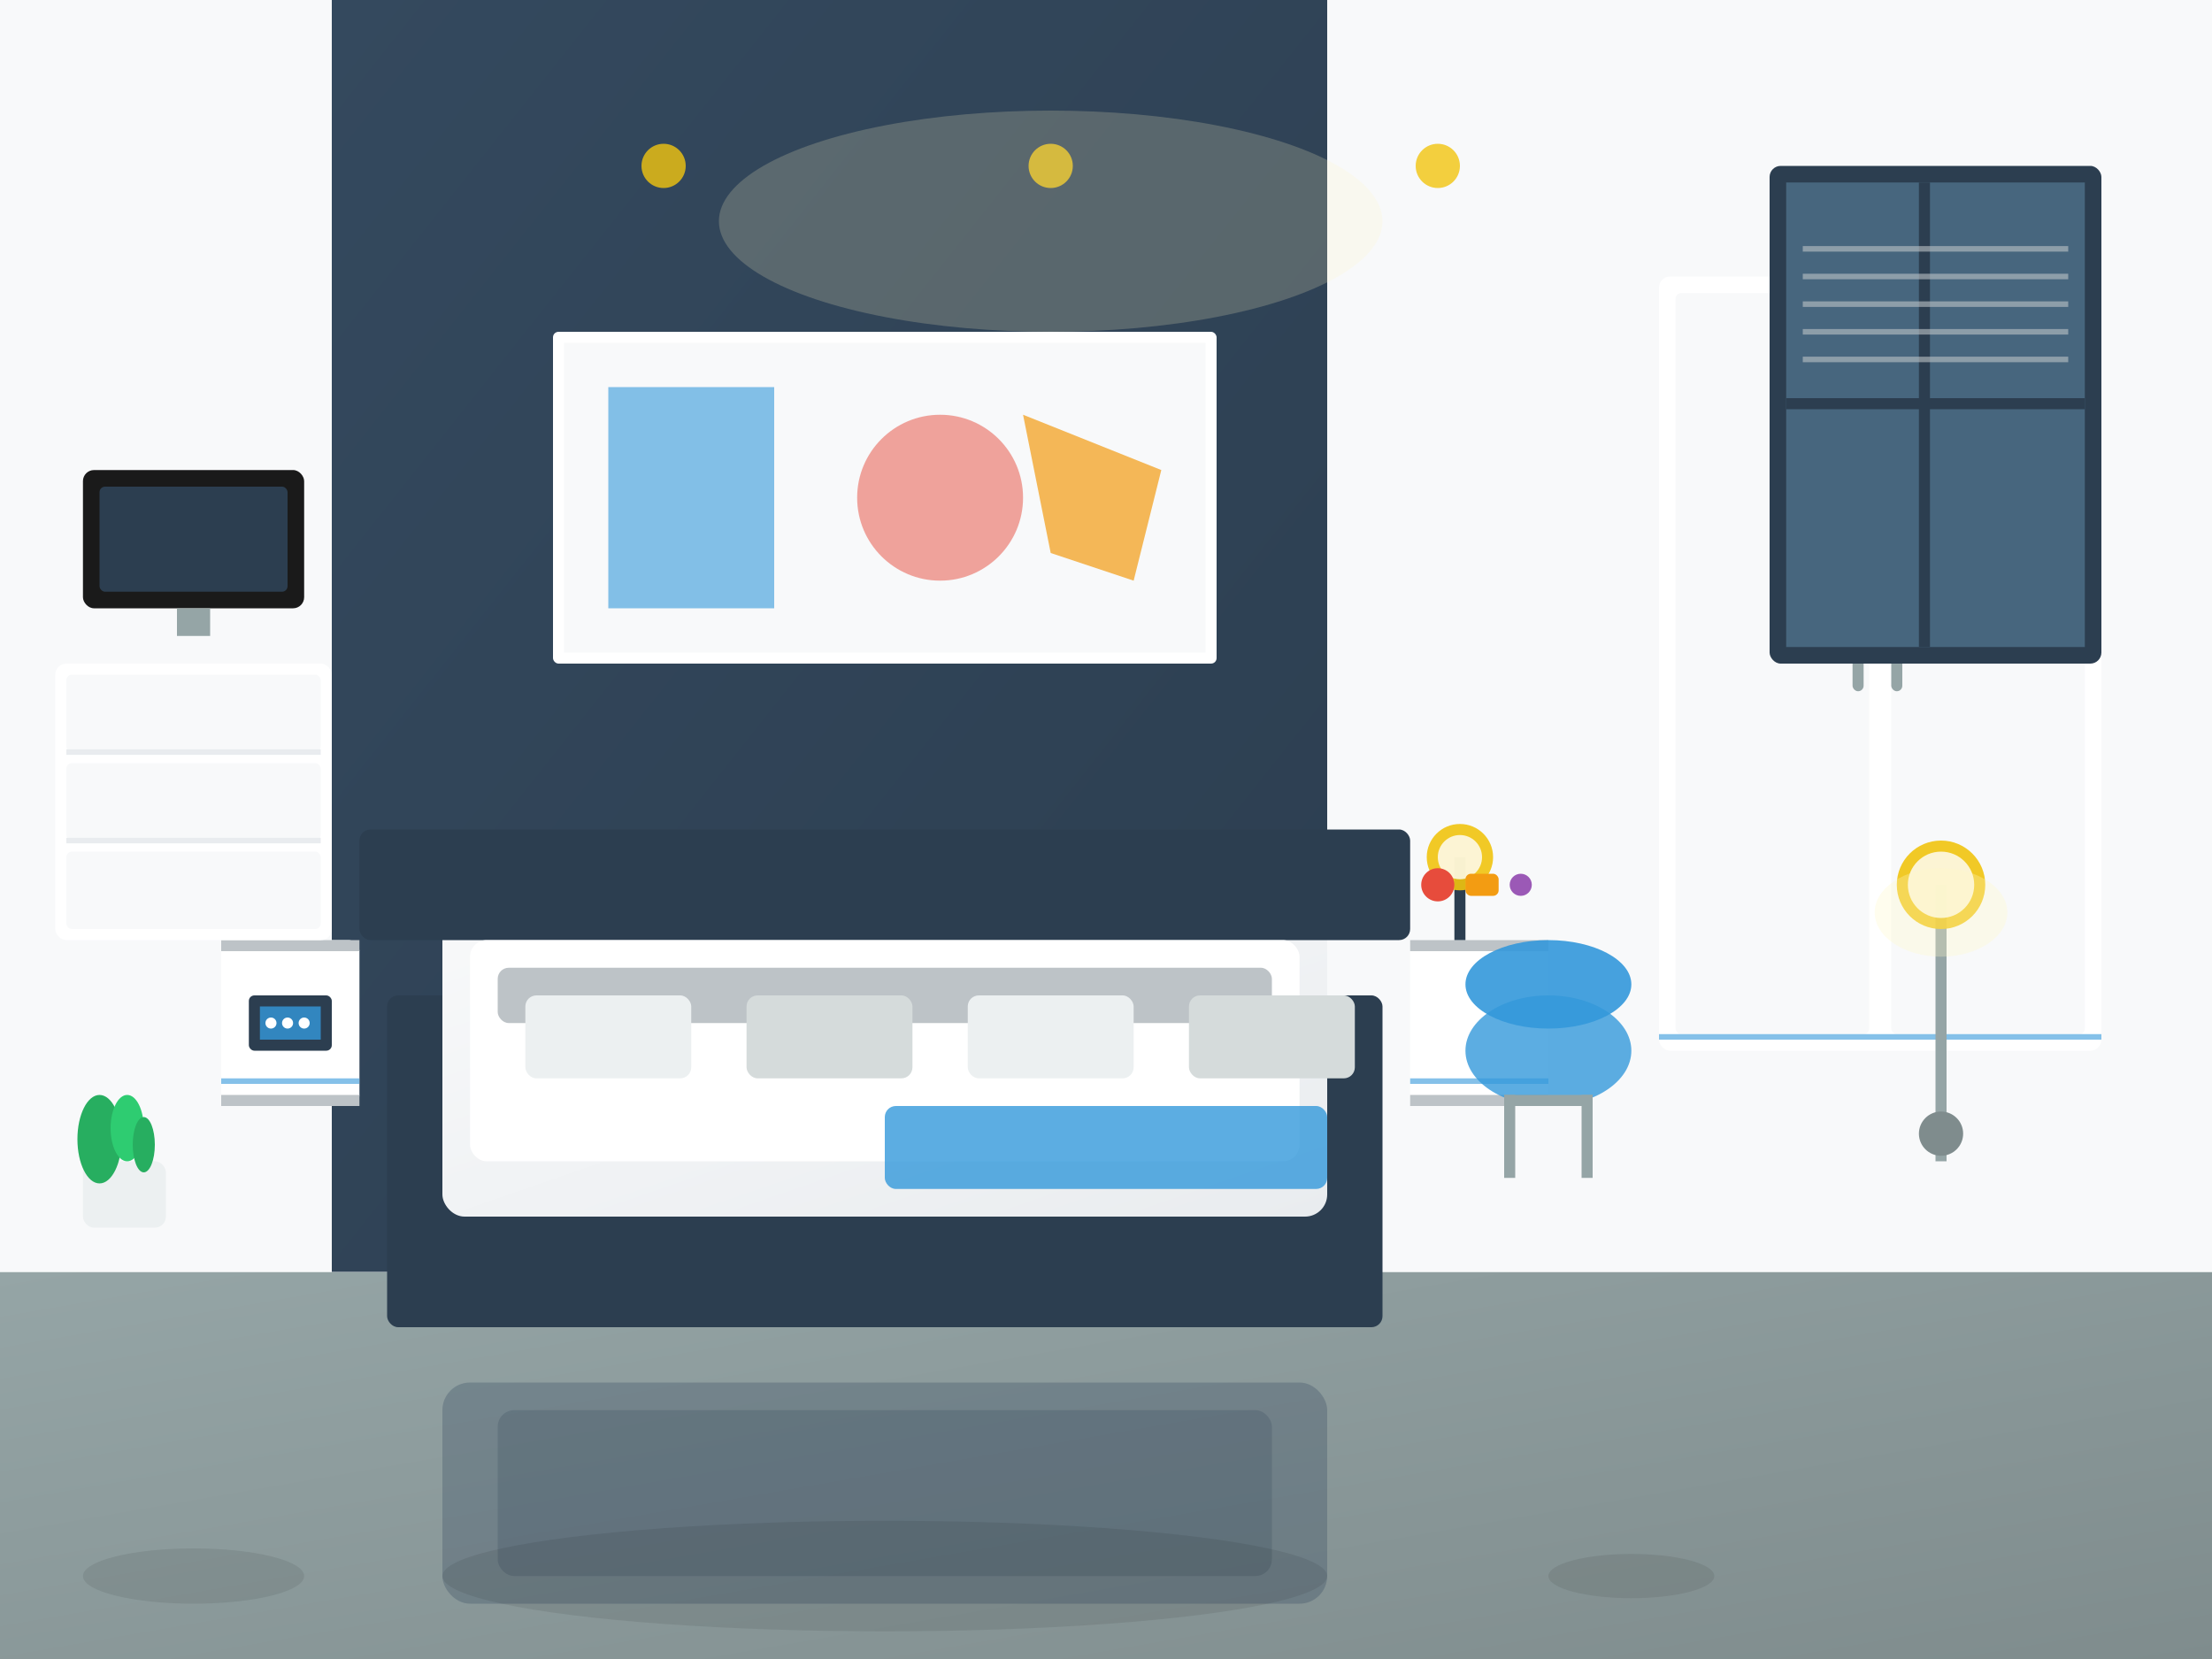 <svg width="400" height="300" viewBox="0 0 400 300" xmlns="http://www.w3.org/2000/svg">
  <defs>
    <linearGradient id="modernBed" x1="0%" y1="0%" x2="100%" y2="100%">
      <stop offset="0%" style="stop-color:#f8f9fa;stop-opacity:1" />
      <stop offset="100%" style="stop-color:#e9ecef;stop-opacity:1" />
    </linearGradient>
    <linearGradient id="accentWall" x1="0%" y1="0%" x2="100%" y2="100%">
      <stop offset="0%" style="stop-color:#34495e;stop-opacity:1" />
      <stop offset="100%" style="stop-color:#2c3e50;stop-opacity:1" />
    </linearGradient>
    <linearGradient id="carpet" x1="0%" y1="0%" x2="100%" y2="100%">
      <stop offset="0%" style="stop-color:#95a5a6;stop-opacity:1" />
      <stop offset="100%" style="stop-color:#7f8c8d;stop-opacity:1" />
    </linearGradient>
  </defs>
  
  <!-- Background -->
  <rect width="400" height="300" fill="#ffffff"/>
  
  <!-- Modern carpeted floor -->
  <rect x="0" y="230" width="400" height="70" fill="url(#carpet)"/>
  
  <!-- Main wall -->
  <rect x="0" y="0" width="400" height="230" fill="#f8f9fa"/>
  
  <!-- Accent wall behind bed -->
  <rect x="60" y="0" width="180" height="230" fill="url(#accentWall)"/>
  
  <!-- Platform bed -->
  <g transform="translate(70, 160)">
    <!-- Platform base -->
    <rect x="0" y="20" width="180" height="60" fill="#2c3e50" rx="2"/>
    <!-- Mattress -->
    <rect x="10" y="5" width="160" height="55" fill="url(#modernBed)" rx="4"/>
    <!-- Low profile headboard -->
    <rect x="-5" y="-10" width="190" height="20" fill="#2c3e50" rx="2"/>
    
    <!-- Modern bedding -->
    <rect x="15" y="10" width="150" height="40" fill="#ffffff" rx="3"/>
    <rect x="20" y="15" width="140" height="10" fill="#bdc3c7" rx="2"/>
    
    <!-- Minimalist pillows -->
    <rect x="25" y="20" width="30" height="15" fill="#ecf0f1" rx="2"/>
    <rect x="65" y="20" width="30" height="15" fill="#d5dbdb" rx="2"/>
    <rect x="105" y="20" width="30" height="15" fill="#ecf0f1" rx="2"/>
    <rect x="145" y="20" width="30" height="15" fill="#d5dbdb" rx="2"/>
    
    <!-- Accent throw -->
    <rect x="90" y="40" width="80" height="15" fill="#3498db" opacity="0.8" rx="2"/>
  </g>
  
  <!-- Floating nightstands -->
  <g transform="translate(40, 170)">
    <rect x="0" y="0" width="25" height="30" fill="#ffffff" rx="2"/>
    <rect x="0" y="0" width="25" height="2" fill="#bdc3c7"/>
    <rect x="0" y="28" width="25" height="2" fill="#bdc3c7"/>
    <!-- Hidden LED strip -->
    <rect x="0" y="25" width="25" height="1" fill="#3498db" opacity="0.6"/>
    <!-- Wireless charger -->
    <circle cx="12.5" cy="15" r="4" fill="#2c3e50" opacity="0.8"/>
  </g>
  
  <g transform="translate(255, 170)">
    <rect x="0" y="0" width="25" height="30" fill="#ffffff" rx="2"/>
    <rect x="0" y="0" width="25" height="2" fill="#bdc3c7"/>
    <rect x="0" y="28" width="25" height="2" fill="#bdc3c7"/>
    <!-- Hidden LED strip -->
    <rect x="0" y="25" width="25" height="1" fill="#3498db" opacity="0.6"/>
    <!-- Modern lamp -->
    <rect x="8" y="-15" width="2" height="15" fill="#2c3e50"/>
    <circle cx="9" cy="-15" r="6" fill="#f1c40f" opacity="0.9"/>
    <circle cx="9" cy="-15" r="4" fill="#ffffff" opacity="0.8"/>
  </g>
  
  <!-- Built-in wardrobe -->
  <g transform="translate(300, 50)">
    <rect x="0" y="0" width="80" height="140" fill="#ffffff" rx="2"/>
    <!-- Door panels -->
    <rect x="3" y="3" width="35" height="134" fill="#f8f9fa" rx="1"/>
    <rect x="42" y="3" width="35" height="134" fill="#f8f9fa" rx="1"/>
    <!-- Minimal handles -->
    <rect x="35" y="65" width="2" height="10" fill="#95a5a6" rx="1"/>
    <rect x="42" y="65" width="2" height="10" fill="#95a5a6" rx="1"/>
    <!-- LED strip under cabinet -->
    <rect x="0" y="137" width="80" height="1" fill="#3498db" opacity="0.6"/>
  </g>
  
  <!-- Modern dresser -->
  <g transform="translate(10, 120)">
    <rect x="0" y="0" width="50" height="50" fill="#ffffff" rx="2"/>
    <!-- Drawers with push-to-open -->
    <rect x="2" y="2" width="46" height="14" fill="#f8f9fa" rx="1"/>
    <rect x="2" y="18" width="46" height="14" fill="#f8f9fa" rx="1"/>
    <rect x="2" y="34" width="46" height="14" fill="#f8f9fa" rx="1"/>
    <!-- Minimal separation lines -->
    <line x1="2" y1="16" x2="48" y2="16" stroke="#e9ecef" stroke-width="1"/>
    <line x1="2" y1="32" x2="48" y2="32" stroke="#e9ecef" stroke-width="1"/>
    
    <!-- Wall-mounted TV above -->
    <rect x="5" y="-35" width="40" height="25" fill="#1a1a1a" rx="2"/>
    <rect x="8" y="-32" width="34" height="19" fill="#2c3e50" rx="1"/>
    <!-- TV mount -->
    <rect x="22" y="-10" width="6" height="5" fill="#95a5a6"/>
  </g>
  
  <!-- Recessed ceiling lighting -->
  <circle cx="120" cy="30" r="4" fill="#f1c40f" opacity="0.8"/>
  <circle cx="190" cy="30" r="4" fill="#f1c40f" opacity="0.8"/>
  <circle cx="260" cy="30" r="4" fill="#f1c40f" opacity="0.8"/>
  <ellipse cx="190" cy="40" rx="60" ry="20" fill="#fff9c4" opacity="0.2"/>
  
  <!-- Large window with motorized blinds -->
  <g transform="translate(320, 30)">
    <rect x="0" y="0" width="60" height="90" fill="#2c3e50" rx="2"/>
    <rect x="3" y="3" width="54" height="84" fill="#85c1e9" opacity="0.3"/>
    <!-- Window grid -->
    <rect x="27" y="3" width="2" height="84" fill="#2c3e50"/>
    <rect x="3" y="42" width="54" height="2" fill="#2c3e50"/>
    
    <!-- Motorized blinds -->
    <g stroke="#bdc3c7" stroke-width="1" fill="none" opacity="0.6">
      <line x1="6" y1="15" x2="54" y2="15"/>
      <line x1="6" y1="20" x2="54" y2="20"/>
      <line x1="6" y1="25" x2="54" y2="25"/>
      <line x1="6" y1="30" x2="54" y2="30"/>
      <line x1="6" y1="35" x2="54" y2="35"/>
    </g>
  </g>
  
  <!-- Modern accent chair -->
  <g transform="translate(280, 190)">
    <ellipse cx="0" cy="0" rx="15" ry="10" fill="#3498db" opacity="0.8"/>
    <ellipse cx="0" cy="-12" rx="15" ry="8" fill="#3498db" opacity="0.9"/>
    <!-- Chair legs -->
    <rect x="-8" y="8" width="2" height="15" fill="#95a5a6"/>
    <rect x="6" y="8" width="2" height="15" fill="#95a5a6"/>
    <rect x="-8" y="8" width="16" height="2" fill="#95a5a6"/>
  </g>
  
  <!-- Minimalist area rug -->
  <rect x="80" y="250" width="160" height="40" fill="#34495e" opacity="0.3" rx="5"/>
  <rect x="90" y="255" width="140" height="30" fill="#2c3e50" opacity="0.2" rx="3"/>
  
  <!-- Wall art - modern abstract -->
  <g transform="translate(100, 60)">
    <rect x="0" y="0" width="120" height="60" fill="#ffffff" rx="1"/>
    <rect x="2" y="2" width="116" height="56" fill="#f8f9fa"/>
    <!-- Abstract elements -->
    <rect x="10" y="10" width="30" height="40" fill="#3498db" opacity="0.6"/>
    <circle cx="70" cy="30" r="15" fill="#e74c3c" opacity="0.5"/>
    <polygon points="85,15 110,25 105,45 90,40" fill="#f39c12" opacity="0.7"/>
  </g>
  
  <!-- Smart home control panel -->
  <g transform="translate(45, 180)">
    <rect x="0" y="0" width="15" height="10" fill="#2c3e50" rx="1"/>
    <rect x="2" y="2" width="11" height="6" fill="#3498db" opacity="0.8"/>
    <!-- Control buttons -->
    <circle cx="4" cy="5" r="1" fill="#ffffff"/>
    <circle cx="7" cy="5" r="1" fill="#ffffff"/>
    <circle cx="10" cy="5" r="1" fill="#ffffff"/>
  </g>
  
  <!-- Floor reading light -->
  <g transform="translate(350, 160)">
    <rect x="0" y="0" width="2" height="50" fill="#95a5a6"/>
    <circle cx="1" cy="0" r="8" fill="#f1c40f" opacity="0.9"/>
    <circle cx="1" cy="0" r="6" fill="#ffffff" opacity="0.8"/>
    <circle cx="1" cy="45" r="4" fill="#7f8c8d"/>
    <ellipse cx="1" cy="5" rx="12" ry="8" fill="#fff9c4" opacity="0.3"/>
  </g>
  
  <!-- Plants -->
  <g transform="translate(15, 200)">
    <rect x="0" y="10" width="15" height="12" fill="#ecf0f1" rx="2"/>
    <ellipse cx="3" cy="6" rx="4" ry="8" fill="#27ae60"/>
    <ellipse cx="8" cy="4" rx="3" ry="6" fill="#2ecc71"/>
    <ellipse cx="11" cy="7" rx="2" ry="5" fill="#27ae60"/>
  </g>
  
  <!-- Decorative objects -->
  <g transform="translate(260, 160)">
    <circle cx="0" cy="0" r="3" fill="#e74c3c"/>
    <rect x="5" y="-2" width="6" height="4" fill="#f39c12" rx="1"/>
    <circle cx="15" cy="0" r="2" fill="#9b59b6"/>
  </g>
  
  <!-- Shadow effects -->
  <ellipse cx="160" cy="285" rx="80" ry="10" fill="#000" opacity="0.08"/>
  <ellipse cx="295" cy="285" rx="15" ry="4" fill="#000" opacity="0.08"/>
  <ellipse cx="35" cy="285" rx="20" ry="5" fill="#000" opacity="0.08"/>
</svg>
